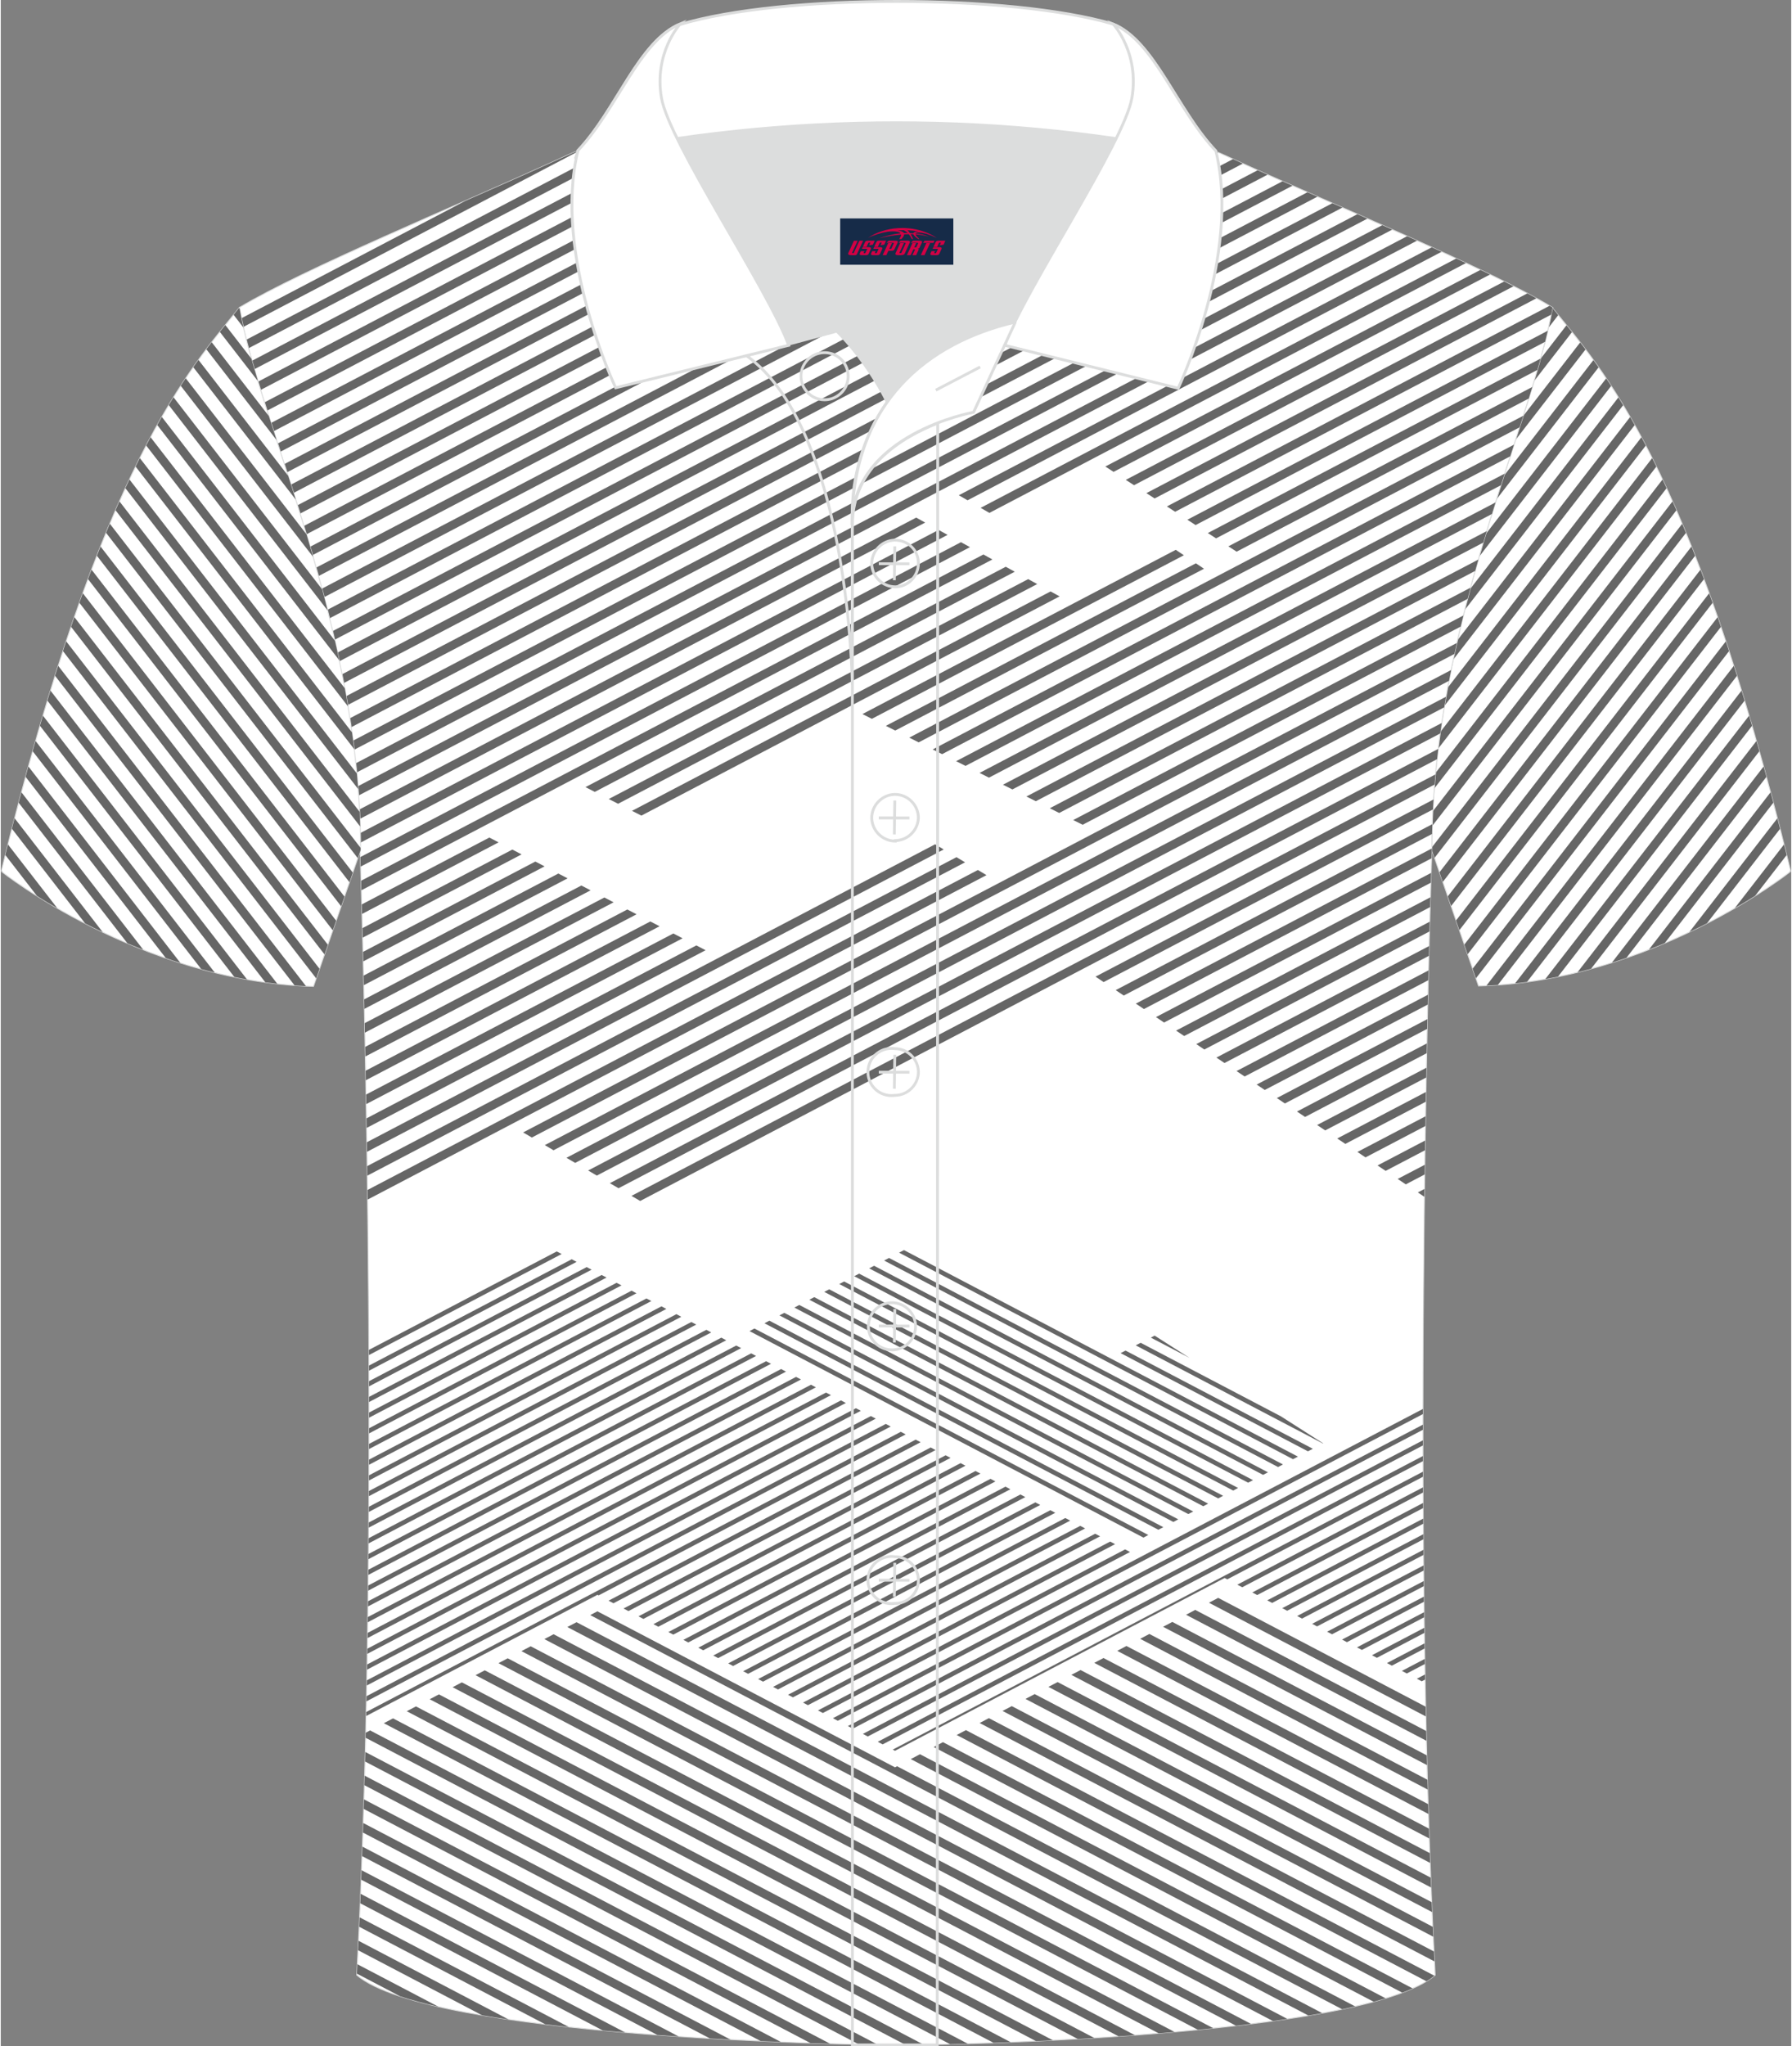 <?xml version="1.0" encoding="utf-8"?>
<!-- Generator: Adobe Illustrator 24.0.1, SVG Export Plug-In . SVG Version: 6.00 Build 0)  -->
<svg xmlns="http://www.w3.org/2000/svg" xmlns:xlink="http://www.w3.org/1999/xlink" version="1.1" id="图层_1" x="0px" y="0px" width="379.8px" height="433.5px" viewBox="0 0 379.78 433.85" enable-background="new 0 0 379.78 433.85" xml:space="preserve">
<rect x="0" y="0" width="379.78" height="433.85" fill="#808080" stroke="none"/>
<g>
	
		<path fill-rule="evenodd" clip-rule="evenodd" fill="#FFFFFF" stroke="#DCDDDD" stroke-width="0.2" stroke-miterlimit="22.926" d="   M329.06,65.21c10.3,12.8,29.4,32.4,50.61,119.52c0,0-29.2,23.3-66.21,24.3l-9.9-28.8c0-47.81,21.3-90.21,25.6-115.02H329.06z"/>
	<g>
		<polygon fill-rule="evenodd" clip-rule="evenodd" fill="#666666" points="379.42,184.91 379.64,184.63 379.66,184.72   "/>
		<path fill-rule="evenodd" clip-rule="evenodd" fill="#666666" d="M367.81,192.53l10.44-13.49l0.56,2.24l-6.69,8.65    C370.83,190.74,369.39,191.62,367.81,192.53z"/>
		<path fill-rule="evenodd" clip-rule="evenodd" fill="#666666" d="M358.18,197.6l18.66-24.11c0.19,0.74,0.38,1.48,0.57,2.23    l-15.51,20.04C360.71,196.37,359.47,196.99,358.18,197.6z"/>
		<path fill-rule="evenodd" clip-rule="evenodd" fill="#666666" d="M349.59,201.32l25.81-33.35l0.59,2.21l-23.04,29.77    C351.85,200.42,350.73,200.88,349.59,201.32z"/>
		<path fill-rule="evenodd" clip-rule="evenodd" fill="#666666" d="M341.73,204.1l32.19-41.59c0.2,0.72,0.4,1.46,0.6,2.19    l-29.7,38.38C343.8,203.43,342.77,203.77,341.73,204.1z"/>
		<path fill-rule="evenodd" clip-rule="evenodd" fill="#666666" d="M334.44,206.14l37.96-49.04c0.2,0.72,0.41,1.44,0.62,2.17    l-35.7,46.13C336.36,205.66,335.41,205.9,334.44,206.14z"/>
		<path fill-rule="evenodd" clip-rule="evenodd" fill="#666666" d="M327.62,207.57l43.22-55.84c0.21,0.71,0.42,1.43,0.63,2.15    l-41.16,53.18C329.42,207.25,328.52,207.41,327.62,207.57z"/>
		<path fill-rule="evenodd" clip-rule="evenodd" fill="#666666" d="M321.2,208.49l48.04-62.07c0.22,0.71,0.43,1.41,0.65,2.13    l-46.15,59.63C322.89,208.3,322.05,208.4,321.2,208.49z"/>
		<path fill-rule="evenodd" clip-rule="evenodd" fill="#666666" d="M315.12,208.97l52.48-67.8c0.22,0.7,0.44,1.4,0.67,2.11    l-50.73,65.55C316.73,208.88,315.93,208.93,315.12,208.97z"/>
		<path fill-rule="evenodd" clip-rule="evenodd" fill="#666666" d="M312.2,205.37l53.71-69.4c0.23,0.69,0.46,1.38,0.68,2.08    l-53.69,69.37L312.2,205.37z"/>
		<path fill-rule="evenodd" clip-rule="evenodd" fill="#666666" d="M310.44,200.26l53.73-69.42c0.23,0.68,0.47,1.37,0.7,2.06    l-53.73,69.42L310.44,200.26z"/>
		<path fill-rule="evenodd" clip-rule="evenodd" fill="#666666" d="M308.68,195.15l53.69-69.37c0.24,0.67,0.48,1.35,0.73,2.03    l-53.71,69.4L308.68,195.15z"/>
		<path fill-rule="evenodd" clip-rule="evenodd" fill="#666666" d="M306.93,190.04l53.6-69.26c0.25,0.66,0.5,1.33,0.75,2    l-53.64,69.31L306.93,190.04z"/>
		<path fill-rule="evenodd" clip-rule="evenodd" fill="#666666" d="M305.17,184.93l53.45-69.06c0.26,0.65,0.52,1.3,0.77,1.97    l-53.52,69.15L305.17,184.93z"/>
		<path fill-rule="evenodd" clip-rule="evenodd" fill="#666666" d="M303.56,179.64l53.09-68.59c0.27,0.63,0.53,1.28,0.8,1.93    l-53.33,68.9l-0.57-1.65C303.55,180.03,303.56,179.83,303.56,179.64z"/>
		<path fill-rule="evenodd" clip-rule="evenodd" fill="#666666" d="M303.76,171.99l50.84-65.69c0.28,0.62,0.55,1.25,0.83,1.89    l-51.8,66.93C303.67,174.08,303.71,173.04,303.76,171.99z"/>
		<path fill-rule="evenodd" clip-rule="evenodd" fill="#666666" d="M304.35,163.85l48.13-62.19c0.29,0.61,0.57,1.23,0.86,1.85    l-49.28,63.67C304.15,166.08,304.25,164.96,304.35,163.85z"/>
		<path fill-rule="evenodd" clip-rule="evenodd" fill="#666666" d="M305.38,155.14l44.9-58.02c0.3,0.59,0.59,1.2,0.89,1.81    l-46.27,59.78C305.06,157.52,305.22,156.33,305.38,155.14z"/>
		<path fill-rule="evenodd" clip-rule="evenodd" fill="#666666" d="M306.91,145.8L348,92.71c0.31,0.58,0.62,1.16,0.93,1.76    l-42.7,55.17C306.45,148.35,306.67,147.07,306.91,145.8z"/>
		<path fill-rule="evenodd" clip-rule="evenodd" fill="#666666" d="M308.99,135.72l36.62-47.31c0.32,0.56,0.64,1.13,0.97,1.71    l-38.5,49.74C308.38,138.47,308.68,137.09,308.99,135.72z"/>
		<path fill-rule="evenodd" clip-rule="evenodd" fill="#666666" d="M311.69,124.86l31.43-40.61c0.33,0.54,0.67,1.09,1.01,1.66    l-33.61,43.42C310.91,127.82,311.3,126.34,311.69,124.86z"/>
		<path fill-rule="evenodd" clip-rule="evenodd" fill="#666666" d="M315.01,113.19l25.52-32.97c0.35,0.52,0.7,1.05,1.06,1.6    l-27.98,36.16C314.07,116.36,314.54,114.77,315.01,113.19z"/>
		<path fill-rule="evenodd" clip-rule="evenodd" fill="#666666" d="M318.86,100.84l18.96-24.5c0.36,0.5,0.73,1.01,1.1,1.54    l-21.66,27.99C317.8,104.17,318.33,102.49,318.86,100.84z"/>
		<path fill-rule="evenodd" clip-rule="evenodd" fill="#666666" d="M322.93,88.2l12.08-15.6c0.37,0.48,0.76,0.98,1.14,1.49    L321.3,93.27C321.86,91.54,322.41,89.85,322.93,88.2z"/>
		<path fill-rule="evenodd" clip-rule="evenodd" fill="#666666" d="M326.61,76.07l5.5-7.11c0.38,0.47,0.77,0.95,1.17,1.45    l-8.06,10.41C325.72,79.19,326.18,77.61,326.61,76.07z"/>
		<path fill-rule="evenodd" clip-rule="evenodd" fill="#666666" d="M329.11,65.46l0.07-0.1c0.38,0.47,0.77,0.95,1.18,1.45    l-2.07,2.68C328.6,68.1,328.88,66.76,329.11,65.46z"/>
	</g>
	
		<path fill-rule="evenodd" clip-rule="evenodd" fill="#FFFFFF" stroke="#DCDDDD" stroke-width="0.2" stroke-miterlimit="22.926" d="   M76.22,180.22c0-47.81-21.3-90.21-25.6-115.02c13.7-8.2,45.51-21.3,67.41-31.3c5.8-2.7,10.7-4.6,15-6h113.61   c4.4,1.4,9.3,3.3,15.1,6c22,10,53.71,23,67.41,31.3c-4.3,24.8-25.6,67.21-25.6,115.02c0,0-4.7,137.22,0.7,238.53   c-15.6,13.2-104.61,14.9-114.32,14.8c-9.8,0-98.81-1.6-114.41-14.8C80.92,317.44,76.22,180.22,76.22,180.22z"/>
	<g>
		<g>
			<path fill-rule="evenodd" clip-rule="evenodd" fill="#666666" d="M92.82,425.44l-17.18-9l-0.1,2l9.17,4.8     C87.12,424.03,89.85,424.77,92.82,425.44z"/>
			<path fill-rule="evenodd" clip-rule="evenodd" fill="#666666" d="M107.69,428.14l-31.81-16.67l-0.1,2l26.31,13.79     C103.92,427.57,105.78,427.86,107.69,428.14z"/>
			<path fill-rule="evenodd" clip-rule="evenodd" fill="#666666" d="M120.51,429.76L76.12,406.5l-0.09,2l39.47,20.68     C117.15,429.38,118.82,429.57,120.51,429.76z"/>
			<path fill-rule="evenodd" clip-rule="evenodd" fill="#666666" d="M132.42,430.9l-56.09-29.39l-0.08,2.01l51.46,26.97     C129.28,430.63,130.85,430.77,132.42,430.9z"/>
			<path fill-rule="evenodd" clip-rule="evenodd" fill="#666666" d="M143.8,431.76l-67.27-35.25l-0.08,2.01l62.82,32.92     C140.79,431.56,142.3,431.66,143.8,431.76z"/>
			<path fill-rule="evenodd" clip-rule="evenodd" fill="#666666" d="M154.78,432.42l-78.07-40.91l-0.07,2.01l73.76,38.65     C151.88,432.26,153.34,432.34,154.78,432.42z"/>
			<path fill-rule="evenodd" clip-rule="evenodd" fill="#666666" d="M165.47,432.92L76.88,386.5l-0.07,2.02l84.39,44.22     C162.66,432.8,164.08,432.87,165.47,432.92z"/>
			<path fill-rule="evenodd" clip-rule="evenodd" fill="#666666" d="M175.9,433.29l-98.86-51.8l-0.06,2.02l94.76,49.65     C173.19,433.21,174.58,433.25,175.9,433.29z"/>
			<path fill-rule="evenodd" clip-rule="evenodd" fill="#666666" d="M186.07,433.52L77.18,376.46l-0.06,2.02l104.89,54.96     C183.54,433.48,184.91,433.5,186.07,433.52z"/>
			<path fill-rule="evenodd" clip-rule="evenodd" fill="#666666" d="M195.79,433.51L77.32,371.44l-0.05,2.02l114.69,60.1     C192.99,433.55,194.27,433.54,195.79,433.51z"/>
			<path fill-rule="evenodd" clip-rule="evenodd" fill="#666666" d="M205.1,433.29L78.34,366.87l-0.93,0.49l-0.02,1.07l123.99,64.97     C202.55,433.37,203.8,433.33,205.1,433.29z"/>
			<path fill-rule="evenodd" clip-rule="evenodd" fill="#666666" d="M214.21,432.97l-131-68.65l-1.96,1.02l129.32,67.76     C211.75,433.07,212.97,433.02,214.21,432.97z"/>
			<path fill-rule="evenodd" clip-rule="evenodd" fill="#666666" d="M223.16,432.56L88.07,361.78l-1.96,1.02l133.47,69.94     C220.76,432.68,221.95,432.62,223.16,432.56z"/>
			<path fill-rule="evenodd" clip-rule="evenodd" fill="#666666" d="M231.94,432.07l-139-72.84l-1.96,1.03l137.45,72.02     C229.59,432.21,230.76,432.14,231.94,432.07z"/>
			<path fill-rule="evenodd" clip-rule="evenodd" fill="#666666" d="M240.56,431.48L97.8,356.68l-1.96,1.03l141.27,74.02     C238.26,431.65,239.4,431.57,240.56,431.48z"/>
			<path fill-rule="evenodd" clip-rule="evenodd" fill="#666666" d="M248.98,430.8l-146.32-76.67l-1.96,1.03l144.91,75.93     C246.74,430.99,247.86,430.9,248.98,430.8z"/>
			<path fill-rule="evenodd" clip-rule="evenodd" fill="#666666" d="M257.2,430.01l-149.67-78.43l-1.96,1.03l148.35,77.73     C255.02,430.23,256.11,430.12,257.2,430.01z"/>
			<path fill-rule="evenodd" clip-rule="evenodd" fill="#666666" d="M265.19,429.09L112.4,349.03l-1.96,1.03l151.57,79.42     C263.08,429.35,264.14,429.22,265.19,429.09z"/>
			<path fill-rule="evenodd" clip-rule="evenodd" fill="#666666" d="M272.91,428.04l-155.65-81.56l-1.96,1.03l154.53,80.97     C270.87,428.34,271.9,428.19,272.91,428.04z"/>
			<path fill-rule="evenodd" clip-rule="evenodd" fill="#666666" d="M280.3,426.81l-158.17-82.88l-1.96,1.02l157.2,82.37     C278.36,427.16,279.34,426.99,280.3,426.81z"/>
			<path fill-rule="evenodd" clip-rule="evenodd" fill="#666666" d="M287.28,425.38l-97.16-50.91l-0.44,0.23l-63.13-33.08l-1.52,0.8     l159.5,83.57C285.47,425.78,286.39,425.58,287.28,425.38z"/>
			<path fill-rule="evenodd" clip-rule="evenodd" fill="#666666" d="M293.75,423.67l-98.77-51.75l-1.96,1.03l98.19,51.45     C292.09,424.15,292.94,423.91,293.75,423.67z"/>
			<path fill-rule="evenodd" clip-rule="evenodd" fill="#666666" d="M299.48,421.57l-99.63-52.21l-1.96,1.03l99.39,52.08     C298.05,422.17,298.79,421.88,299.48,421.57z"/>
			<path fill-rule="evenodd" clip-rule="evenodd" fill="#666666" d="M304.09,418.88l-99.37-52.07l-1.96,1.03l99.65,52.22     C303.04,419.68,303.59,419.29,304.09,418.88z"/>
			<path fill-rule="evenodd" clip-rule="evenodd" fill="#666666" d="M304,413.74l-94.41-49.47l-1.96,1.03l96.48,50.55     C304.07,415.14,304.03,414.44,304,413.74z"/>
			<polygon fill-rule="evenodd" clip-rule="evenodd" fill="#666666" points="303.75,408.51 214.45,361.72 212.49,362.74      303.85,410.61    "/>
			<polygon fill-rule="evenodd" clip-rule="evenodd" fill="#666666" points="303.52,403.29 219.31,359.17 217.35,360.19      303.61,405.39    "/>
			<polygon fill-rule="evenodd" clip-rule="evenodd" fill="#666666" points="303.3,398.08 224.17,356.62 222.22,357.64      303.39,400.18    "/>
			<polygon fill-rule="evenodd" clip-rule="evenodd" fill="#666666" points="303.11,392.88 229.04,354.07 227.08,355.09      303.19,394.97    "/>
			<polygon fill-rule="evenodd" clip-rule="evenodd" fill="#666666" points="302.93,387.69 233.9,351.52 231.95,352.55 303,389.78         "/>
			<polygon fill-rule="evenodd" clip-rule="evenodd" fill="#666666" points="302.77,382.5 238.77,348.97 236.81,350 302.83,384.59         "/>
			<polygon fill-rule="evenodd" clip-rule="evenodd" fill="#666666" points="302.61,377.33 243.63,346.42 241.68,347.45      302.67,379.41    "/>
			<polygon fill-rule="evenodd" clip-rule="evenodd" fill="#666666" points="302.48,372.16 248.5,343.87 246.54,344.9      302.53,374.23    "/>
			<polygon fill-rule="evenodd" clip-rule="evenodd" fill="#666666" points="302.35,366.99 253.36,341.32 251.41,342.35      302.4,369.07    "/>
			<polygon fill-rule="evenodd" clip-rule="evenodd" fill="#666666" points="302.24,361.84 258.23,338.77 256.27,339.8      302.28,363.91    "/>
		</g>
		<path fill-rule="evenodd" clip-rule="evenodd" fill="#666666" d="M301.66,298.71v1.09l-124.11,65.03l-1.04-0.55L301.66,298.71    L301.66,298.71z M301.66,302.04l-121.97,63.91l1.04,0.55l120.93-63.37V302.04L301.66,302.04z M301.66,305.36l-118.8,62.25    l1.04,0.55l117.76-61.71V305.36L301.66,305.36z M301.66,308.69l-115.64,60.59l1.04,0.55l114.6-60.05V308.69L301.66,308.69z     M301.67,312.01L189.2,370.94l0.48,0.25l69.92-36.64l0.56,0.29l41.51-21.75L301.67,312.01L301.67,312.01z M301.68,315.33    l-39.39,20.64l1.04,0.55l38.35-20.09V315.33L301.68,315.33z M301.7,318.64l-36.23,18.98l1.04,0.55l35.19-18.44V318.64    L301.7,318.64z M301.72,321.96l-33.08,17.33l1.04,0.55l32.04-16.79L301.72,321.96L301.72,321.96z M301.74,325.27l-29.92,15.68    l1.04,0.55l28.89-15.14L301.74,325.27L301.74,325.27z M301.76,328.58l-26.78,14.03l1.04,0.55l25.74-13.49V328.58L301.76,328.58z     M301.79,331.89l-23.63,12.38l1.04,0.55l22.6-11.84L301.79,331.89L301.79,331.89z M301.83,335.2l-20.49,10.74l1.04,0.55    l19.46-10.2L301.83,335.2L301.83,335.2z M301.86,338.51l-17.36,9.1l1.04,0.55l16.33-8.56L301.86,338.51L301.86,338.51z     M301.9,341.81l-14.23,7.45l1.04,0.55l13.2-6.92L301.9,341.81L301.9,341.81z M301.95,345.11l-11.1,5.82l1.04,0.55l10.07-5.28    L301.95,345.11L301.95,345.11z M302,348.41l-7.97,4.18l1.04,0.55l6.95-3.64L302,348.41L302,348.41z M302.05,351.71l-4.85,2.54    l1.04,0.55l3.83-2.01L302.05,351.71L302.05,351.71z M302.11,355l-1.74,0.91l1.04,0.55l0.72-0.38L302.11,355L302.11,355z     M77.5,363.82l49.06-25.7l0,0l0.24,0.13l65.15-34.14l-1.04-0.55l-113.4,59.41L77.5,363.82L77.5,363.82z M77.56,360.71    l111.21-58.27l-1.04-0.55L77.58,359.61L77.56,360.71L77.56,360.71z M77.63,357.35l107.97-56.58l-1.04-0.55L77.65,356.25    L77.63,357.35L77.63,357.35z M77.69,353.99l104.74-54.88l-1.04-0.55L77.71,352.89L77.69,353.99L77.69,353.99z M77.74,350.64    l101.51-53.19l-1.04-0.55L77.76,349.54L77.74,350.64L77.74,350.64z M77.8,347.29l0.02-1.1l97.23-50.95l1.04,0.55L77.8,347.29    L77.8,347.29z M77.84,343.94l0.01-1.1l94.01-49.26l1.04,0.55L77.84,343.94L77.84,343.94z M77.89,340.59l0.01-1.1l90.79-47.57    l1.04,0.55L77.89,340.59L77.89,340.59z M77.93,337.24l0.01-1.1l87.58-45.89l1.04,0.55L77.93,337.24L77.93,337.24z M77.96,333.9    l0.01-1.1l84.37-44.21l1.04,0.55L77.96,333.9L77.96,333.9z M77.99,330.56l0.01-1.1l81.17-42.53l1.04,0.55L77.99,330.56    L77.99,330.56z M78.02,327.22l0.01-1.1L156,285.27l1.04,0.55L78.02,327.22L78.02,327.22z M78.05,323.88l0.01-1.1l74.78-39.18    l1.04,0.55L78.05,323.88L78.05,323.88z M78.07,320.55l0.01-1.1l71.58-37.51l1.04,0.55L78.07,320.55L78.07,320.55z M78.08,317.21    v-1.09l68.4-35.84l1.04,0.55L78.08,317.21L78.08,317.21z M78.1,313.88v-1.09l65.21-34.17l1.04,0.55L78.1,313.88L78.1,313.88z     M78.11,310.55v-1.09l62.03-32.5l1.04,0.55L78.11,310.55L78.11,310.55z M78.11,307.22v-1.09l58.85-30.84l1.04,0.55L78.11,307.22    L78.11,307.22z M78.12,303.9v-1.09l55.68-29.17l1.04,0.55L78.12,303.9L78.12,303.9z M78.12,300.57v-1.09l52.5-27.51l1.04,0.55    L78.12,300.57L78.12,300.57z M78.11,297.25v-1.09l49.34-25.85l1.04,0.55L78.11,297.25L78.11,297.25z M78.11,293.93l47.21-24.74    l-1.04-0.55l-46.17,24.19V293.93L78.11,293.93z M78.1,290.61l44.04-23.08l-1.04-0.55l-43,22.54V290.61L78.1,290.61z M78.09,287.29    l40.88-21.42l-1.04-0.55L78.08,286.2L78.09,287.29L78.09,287.29z M194.07,305.22l-65.15,34.14l1.04,0.55l65.15-34.14    L194.07,305.22L194.07,305.22z M197.25,306.88l-65.15,34.14l1.04,0.55l65.15-34.14L197.25,306.88L197.25,306.88z M200.42,308.54    l-65.15,34.14l1.04,0.55l65.15-34.14L200.42,308.54L200.42,308.54z M203.59,310.2l-65.15,34.14l1.04,0.55l65.15-34.14    L203.59,310.2L203.59,310.2z M206.76,311.87l-65.15,34.14l1.04,0.55l65.15-34.14L206.76,311.87L206.76,311.87z M209.94,313.53    l-65.15,34.14l1.04,0.55l65.15-34.14L209.94,313.53L209.94,313.53z M213.11,315.19l-65.15,34.14l1.04,0.55l65.15-34.14    L213.11,315.19L213.11,315.19z M216.28,316.85l-65.15,34.14l1.04,0.55l65.15-34.14L216.28,316.85L216.28,316.85z M219.45,318.52    l-65.15,34.14l1.04,0.55l65.15-34.14L219.45,318.52L219.45,318.52z M222.63,320.18l-65.15,34.14l1.04,0.55l65.15-34.14    L222.63,320.18L222.63,320.18z M225.8,321.84l-65.15,34.14l1.04,0.55l65.15-34.14L225.8,321.84L225.8,321.84z M228.97,323.5    l-65.15,34.14l1.04,0.55l65.15-34.14L228.97,323.5L228.97,323.5z M232.14,325.17l-65.15,34.14l1.04,0.55l65.15-34.14    L232.14,325.17L232.14,325.17z M235.32,326.83l-65.15,34.14l1.04,0.55l65.15-34.14L235.32,326.83L235.32,326.83z M238.49,328.49    l-65.15,34.14l1.04,0.55l65.15-34.14L238.49,328.49z"/>
		<g>
			<polygon fill-rule="evenodd" clip-rule="evenodd" fill="#666666" points="243.41,325.44 159.86,281.66 158.82,282.21      242.37,325.99    "/>
			<polygon fill-rule="evenodd" clip-rule="evenodd" fill="#666666" points="246.59,323.78 163.03,280 161.99,280.55 245.54,324.33         "/>
			<polygon fill-rule="evenodd" clip-rule="evenodd" fill="#666666" points="249.76,322.12 166.2,278.34 165.16,278.88      248.72,322.67    "/>
			<polygon fill-rule="evenodd" clip-rule="evenodd" fill="#666666" points="252.93,320.46 169.38,276.67 168.33,277.22 251.89,321         "/>
			<polygon fill-rule="evenodd" clip-rule="evenodd" fill="#666666" points="256.1,318.79 172.55,275.01 171.51,275.56      255.06,319.34    "/>
			<polygon fill-rule="evenodd" clip-rule="evenodd" fill="#666666" points="259.28,317.13 175.72,273.35 174.68,273.9      258.23,317.68    "/>
			<polygon fill-rule="evenodd" clip-rule="evenodd" fill="#666666" points="262.45,315.47 178.89,271.69 177.85,272.23      261.41,316.02    "/>
			<polygon fill-rule="evenodd" clip-rule="evenodd" fill="#666666" points="265.62,313.81 182.07,270.03 181.02,270.57      264.58,314.35    "/>
			<polygon fill-rule="evenodd" clip-rule="evenodd" fill="#666666" points="268.79,312.15 185.24,268.36 184.2,268.91      267.75,312.69    "/>
			<polygon fill-rule="evenodd" clip-rule="evenodd" fill="#666666" points="271.97,310.48 188.41,266.7 187.37,267.25      270.93,311.03    "/>
			<polygon fill-rule="evenodd" clip-rule="evenodd" fill="#666666" points="275.14,308.82 191.58,265.04 190.54,265.58      274.1,309.37    "/>
			<polygon fill-rule="evenodd" clip-rule="evenodd" fill="#666666" points="278.31,307.16 238.58,286.34 237.53,286.88      277.27,307.7    "/>
			<polygon fill-rule="evenodd" clip-rule="evenodd" fill="#666666" points="271.53,300.28 241.79,284.69 240.73,285.23      280.44,306.04 280.5,306.01    "/>
			<polygon fill-rule="evenodd" clip-rule="evenodd" fill="#666666" points="243.94,283.59 252.12,287.87 244.75,283.17    "/>
		</g>
		<g>
			<polygon fill-rule="evenodd" clip-rule="evenodd" fill="#666666" points="300.58,252.81 301.99,252.07 301.97,253.74    "/>
			<polygon fill-rule="evenodd" clip-rule="evenodd" fill="#666666" points="296.3,249.95 302.06,246.94 302.03,249 298.02,251.1         "/>
			<polygon fill-rule="evenodd" clip-rule="evenodd" fill="#666666" points="292.03,247.09 302.13,241.8 302.1,243.87      293.75,248.24    "/>
			<polygon fill-rule="evenodd" clip-rule="evenodd" fill="#666666" points="287.76,244.23 302.22,236.66 302.18,238.73      289.48,245.38    "/>
			<polygon fill-rule="evenodd" clip-rule="evenodd" fill="#666666" points="283.48,241.37 302.3,231.51 302.27,233.58      285.2,242.52    "/>
			<polygon fill-rule="evenodd" clip-rule="evenodd" fill="#666666" points="279.21,238.52 302.4,226.37 302.36,228.44      280.93,239.66    "/>
			<polygon fill-rule="evenodd" clip-rule="evenodd" fill="#666666" points="274.94,235.66 302.5,221.21 302.46,223.29      276.66,236.81    "/>
			<polygon fill-rule="evenodd" clip-rule="evenodd" fill="#666666" points="270.67,232.8 302.61,216.06 302.56,218.13      272.38,233.95    "/>
			<polygon fill-rule="evenodd" clip-rule="evenodd" fill="#666666" points="266.39,229.94 302.72,210.9 302.68,212.98      268.11,231.09    "/>
			<polygon fill-rule="evenodd" clip-rule="evenodd" fill="#666666" points="262.12,227.08 302.84,205.74 302.79,207.82      263.84,228.23    "/>
			<polygon fill-rule="evenodd" clip-rule="evenodd" fill="#666666" points="257.85,224.22 302.97,200.57 302.92,202.65      259.57,225.37    "/>
			<polygon fill-rule="evenodd" clip-rule="evenodd" fill="#666666" points="253.58,221.36 303.1,195.41 303.05,197.48      255.29,222.51    "/>
			<polygon fill-rule="evenodd" clip-rule="evenodd" fill="#666666" points="249.3,218.5 303.25,190.23 303.19,192.31      251.02,219.65    "/>
			<polygon fill-rule="evenodd" clip-rule="evenodd" fill="#666666" points="245.03,215.64 303.4,185.06 303.34,187.14      246.75,216.79    "/>
			<polygon fill-rule="evenodd" clip-rule="evenodd" fill="#666666" points="240.76,212.78 303.55,179.88 303.55,180.22      303.5,181.96 242.48,213.93    "/>
			<path fill-rule="evenodd" clip-rule="evenodd" fill="#666666" d="M236.49,209.92l67.16-35.19c-0.02,0.69-0.04,1.38-0.06,2.08     l-65.39,34.26L236.49,209.92z"/>
			<path fill-rule="evenodd" clip-rule="evenodd" fill="#666666" d="M232.21,207.06l71.69-37.56c-0.05,0.7-0.09,1.41-0.12,2.11     l-69.85,36.6L232.21,207.06z"/>
			<path fill-rule="evenodd" clip-rule="evenodd" fill="#666666" d="M133.78,253.54l170.54-89.36c-0.07,0.71-0.13,1.43-0.19,2.15     l-168.5,88.29L133.78,253.54z"/>
			<path fill-rule="evenodd" clip-rule="evenodd" fill="#666666" d="M129.19,250.85l175.72-92.08c-0.09,0.73-0.17,1.45-0.25,2.18     l-173.62,90.97L129.19,250.85z"/>
			<path fill-rule="evenodd" clip-rule="evenodd" fill="#666666" d="M124.59,248.16l181.06-94.88c-0.11,0.74-0.22,1.48-0.32,2.22     l-178.9,93.74L124.59,248.16z"/>
			<path fill-rule="evenodd" clip-rule="evenodd" fill="#666666" d="M119.99,245.47l186.57-97.76c-0.13,0.75-0.26,1.5-0.39,2.25     l-184.33,96.59L119.99,245.47z"/>
			<path fill-rule="evenodd" clip-rule="evenodd" fill="#666666" d="M115.4,242.78l192.24-100.73c-0.15,0.76-0.3,1.52-0.45,2.29     l-189.94,99.53L115.4,242.78z"/>
			<path fill-rule="evenodd" clip-rule="evenodd" fill="#666666" d="M110.8,240.09l198.06-103.78c-0.17,0.77-0.34,1.54-0.51,2.32     l-195.7,102.54L110.8,240.09z"/>
			<path fill-rule="evenodd" clip-rule="evenodd" fill="#666666" d="M77.79,252.29l129.47-67.84l1.82,1.09L77.81,254.33     L77.79,252.29L77.79,252.29z M310.24,130.49c-0.19,0.78-0.38,1.56-0.57,2.35l-80.19,42.02l-2-1L310.24,130.49z"/>
			<path fill-rule="evenodd" clip-rule="evenodd" fill="#666666" d="M77.72,247.23l125-65.5l1.82,1.09l-126.8,66.44L77.72,247.23     L77.72,247.23z M311.76,124.59c-0.21,0.79-0.42,1.58-0.63,2.38l-86.62,45.39l-2-1L311.76,124.59z"/>
			<path fill-rule="evenodd" clip-rule="evenodd" fill="#666666" d="M77.65,242.17L198.19,179l1.82,1.1L77.68,244.2L77.65,242.17     L77.65,242.17z M313.42,118.63c-0.23,0.8-0.46,1.6-0.68,2.41l-93.19,48.83l-2-1L313.42,118.63z"/>
			<path fill-rule="evenodd" clip-rule="evenodd" fill="#666666" d="M77.57,237.11l69.97-36.67l1.96,1.02l-71.9,37.68L77.57,237.11     L77.57,237.11z M315.19,112.6c-0.24,0.8-0.48,1.61-0.72,2.43l-99.89,52.34l-2-1L315.19,112.6z"/>
			<path fill-rule="evenodd" clip-rule="evenodd" fill="#666666" d="M77.48,232.06l65.18-34.15l1.96,1.02l-67.11,35.16L77.48,232.06     L77.48,232.06z M317.06,106.52c-0.25,0.81-0.51,1.63-0.76,2.45l-106.69,55.9l-2-1L317.06,106.52z"/>
			<path fill-rule="evenodd" clip-rule="evenodd" fill="#666666" d="M77.39,227.01l60.39-31.65l1.96,1.02l-62.32,32.65L77.39,227.01     L77.39,227.01z M319,100.41l-0.79,2.46l-113.57,59.51l-2-1L319,100.41z"/>
			<path fill-rule="evenodd" clip-rule="evenodd" fill="#666666" d="M77.29,221.96l55.61-29.14l1.96,1.02l-57.53,30.15L77.29,221.96     L77.29,221.96z M320.98,94.27l-0.8,2.47l-120.51,63.15l-2-1L320.98,94.27z"/>
			<path fill-rule="evenodd" clip-rule="evenodd" fill="#666666" d="M77.19,216.92l50.84-26.64l1.96,1.02l-52.76,27.64L77.19,216.92     L77.19,216.92z M322.95,88.14c-0.26,0.81-0.52,1.63-0.79,2.46L194.7,157.39l-2-1L322.95,88.14z"/>
			<path fill-rule="evenodd" clip-rule="evenodd" fill="#666666" d="M77.08,211.88l46.07-24.14l1.96,1.02L77.12,213.9L77.08,211.88     L77.08,211.88z M324.86,82.04c-0.25,0.81-0.5,1.62-0.75,2.45l-61.97,32.47l-1.75-1.13L324.86,82.04L324.86,82.04z M187.74,153.89     l65.76-34.46l1.72,1.15l-65.49,34.31L187.74,153.89z"/>
			<path fill-rule="evenodd" clip-rule="evenodd" fill="#666666" d="M76.96,206.84l41.31-21.64l1.96,1.02l-43.22,22.65L76.96,206.84     L76.96,206.84z M326.62,76.02c-0.22,0.79-0.45,1.59-0.69,2.41l-68.15,35.71l-1.75-1.13L326.62,76.02L326.62,76.02z      M182.77,151.39l66.46-34.82l1.72,1.15l-66.18,34.68L182.77,151.39z"/>
			<path fill-rule="evenodd" clip-rule="evenodd" fill="#666666" d="M76.84,201.81l36.55-19.15l1.96,1.02l-38.46,20.15L76.84,201.81     L76.84,201.81z M328.14,70.12c-0.18,0.77-0.37,1.55-0.57,2.35l-74.13,38.85l-1.75-1.13L328.14,70.12L328.14,70.12z      M133.89,171.91l88.79-46.52l1.91,1.05l-88.71,46.48L133.89,171.91z"/>
			<path fill-rule="evenodd" clip-rule="evenodd" fill="#666666" d="M76.71,196.78l31.8-16.66l1.96,1.02L76.76,198.8L76.71,196.78     L76.71,196.78z M328.52,64.83c0.22,0.13,0.43,0.25,0.64,0.38c-0.08,0.49-0.18,0.98-0.27,1.48L249.1,108.5l-1.75-1.13     L328.52,64.83L328.52,64.83z M128.96,169.4l88.97-46.62l1.91,1.05l-88.9,46.58L128.96,169.4z"/>
			<path fill-rule="evenodd" clip-rule="evenodd" fill="#666666" d="M76.57,191.75l27.06-14.18l1.96,1.02l-28.96,15.18L76.57,191.75     L76.57,191.75z M323.81,62.2c0.66,0.35,1.31,0.7,1.93,1.04l-80.99,42.44l-1.75-1.13L323.81,62.2L323.81,62.2z M124.02,166.88     l89.15-46.72l1.91,1.05L126,167.89L124.02,166.88z"/>
			<path fill-rule="evenodd" clip-rule="evenodd" fill="#666666" d="M76.43,186.73l132-69.17l1.91,1.05L76.49,188.75L76.43,186.73     L76.43,186.73z M318.89,59.68c0.68,0.34,1.34,0.67,1.99,1.01l-80.5,42.18l-1.75-1.13L318.89,59.68z"/>
			<path fill-rule="evenodd" clip-rule="evenodd" fill="#666666" d="M76.27,181.71l127.4-66.76l1.91,1.05L76.34,183.73L76.27,181.71     L76.27,181.71z M313.85,57.22c0.69,0.33,1.37,0.66,2.04,0.98l-79.85,41.84l-1.75-1.13L313.85,57.22z"/>
			<path fill-rule="evenodd" clip-rule="evenodd" fill="#666666" d="M76.18,176.66l122.74-64.31l1.91,1.05L76.21,178.7     C76.2,178.01,76.19,177.34,76.18,176.66L76.18,176.66z M308.72,54.81c0.7,0.32,1.39,0.65,2.07,0.96L209.7,108.74l-1.86-1.07     L308.72,54.81z"/>
			<path fill-rule="evenodd" clip-rule="evenodd" fill="#666666" d="M76,171.66l118.17-61.92l1.91,1.05L76.09,173.66     C76.06,172.99,76.03,172.32,76,171.66L76,171.66z M303.53,52.43c0.7,0.32,1.4,0.64,2.09,0.95l-100.55,52.69l-1.86-1.07     L303.53,52.43z"/>
			<path fill-rule="evenodd" clip-rule="evenodd" fill="#666666" d="M75.68,166.73L298.3,50.08l2.11,0.94L75.82,168.7     C75.77,168.04,75.73,167.38,75.68,166.73z"/>
			<path fill-rule="evenodd" clip-rule="evenodd" fill="#666666" d="M75.22,161.87L293.03,47.74l2.12,0.94L75.42,163.81     C75.36,163.16,75.29,162.51,75.22,161.87z"/>
			<path fill-rule="evenodd" clip-rule="evenodd" fill="#666666" d="M74.65,157.07l213.1-111.66l2.13,0.94L74.9,158.99     C74.82,158.35,74.74,157.71,74.65,157.07z"/>
			<path fill-rule="evenodd" clip-rule="evenodd" fill="#666666" d="M73.98,152.32L282.45,43.08l2.13,0.93L74.26,154.22     C74.17,153.59,74.07,152.95,73.98,152.32z"/>
			<path fill-rule="evenodd" clip-rule="evenodd" fill="#666666" d="M73.2,147.63L277.16,40.76l2.13,0.93L73.52,149.51     C73.42,148.88,73.31,148.26,73.2,147.63z"/>
			<path fill-rule="evenodd" clip-rule="evenodd" fill="#666666" d="M72.33,142.99L271.87,38.43l2.12,0.94L72.69,144.85     C72.57,144.23,72.45,143.61,72.33,142.99z"/>
			<path fill-rule="evenodd" clip-rule="evenodd" fill="#666666" d="M71.37,138.39L266.6,36.09l2.11,0.94L71.77,140.23     C71.64,139.62,71.51,139,71.37,138.39z"/>
			<path fill-rule="evenodd" clip-rule="evenodd" fill="#666666" d="M70.34,133.83l191.03-100.1l0.37,0.17l1.72,0.78L70.77,135.66     C70.63,135.05,70.49,134.44,70.34,133.83z"/>
			<path fill-rule="evenodd" clip-rule="evenodd" fill="#666666" d="M69.24,129.31L256.09,31.4c0.7,0.29,1.42,0.6,2.15,0.92     l-188.55,98.8C69.54,130.52,69.39,129.91,69.24,129.31z"/>
			<path fill-rule="evenodd" clip-rule="evenodd" fill="#666666" d="M68.07,124.83l182.45-95.6c0.74,0.27,1.5,0.55,2.28,0.85     L68.55,126.63C68.39,126.02,68.23,125.42,68.07,124.83z"/>
			<path fill-rule="evenodd" clip-rule="evenodd" fill="#666666" d="M66.85,120.37L243.31,27.9h3.33l0.36,0.12L67.35,122.16     C67.18,121.56,67.02,120.96,66.85,120.37z"/>
			<path fill-rule="evenodd" clip-rule="evenodd" fill="#666666" d="M65.58,115.94l168-88.03h3.91L66.1,117.71     C65.93,117.12,65.75,116.53,65.58,115.94z"/>
			<path fill-rule="evenodd" clip-rule="evenodd" fill="#666666" d="M64.26,111.53L223.85,27.9h3.91L64.8,113.3     C64.62,112.71,64.44,112.12,64.26,111.53z"/>
			<polygon fill-rule="evenodd" clip-rule="evenodd" fill="#666666" points="62.91,107.14 214.12,27.9 218.04,27.9 63.46,108.9         "/>
			<polygon fill-rule="evenodd" clip-rule="evenodd" fill="#666666" points="61.53,102.76 204.39,27.9 208.31,27.9 62.09,104.52         "/>
			<polygon fill-rule="evenodd" clip-rule="evenodd" fill="#666666" points="60.13,98.4 194.66,27.9 198.58,27.9 60.69,100.15         "/>
			<polygon fill-rule="evenodd" clip-rule="evenodd" fill="#666666" points="58.72,94.04 184.93,27.9 188.85,27.9 59.29,95.79         "/>
			<polygon fill-rule="evenodd" clip-rule="evenodd" fill="#666666" points="57.31,89.68 175.21,27.9 179.12,27.9 57.88,91.43         "/>
			<polygon fill-rule="evenodd" clip-rule="evenodd" fill="#666666" points="55.93,85.31 165.48,27.9 169.39,27.9 56.48,87.07         "/>
			<path fill-rule="evenodd" clip-rule="evenodd" fill="#666666" d="M54.57,80.92L155.75,27.9h3.91L55.11,82.68     C54.93,82.09,54.75,81.5,54.57,80.92z"/>
			<path fill-rule="evenodd" clip-rule="evenodd" fill="#666666" d="M53.28,76.49l92.73-48.59h3.91L53.79,78.28     C53.62,77.68,53.45,77.08,53.28,76.49z"/>
			<path fill-rule="evenodd" clip-rule="evenodd" fill="#666666" d="M52.09,72.02l84.2-44.12h3.91L52.56,73.83     C52.39,73.22,52.24,72.62,52.09,72.02z"/>
			<path fill-rule="evenodd" clip-rule="evenodd" fill="#666666" d="M51.05,67.47l47.49-24.88c6.85-3.02,13.54-5.96,19.49-8.68     c2.19-1.02,4.26-1.93,6.21-2.74L51.45,69.31C51.31,68.69,51.17,68.07,51.05,67.47z"/>
		</g>
	</g>
	
		<path fill-rule="evenodd" clip-rule="evenodd" fill="#FFFFFF" stroke="#DCDDDD" stroke-width="0.2" stroke-miterlimit="22.926" d="   M50.62,65.21c-10.2,12.8-29.3,32.4-50.51,119.52c0,0,29.2,23.3,66.21,24.4l10-28.9C76.32,132.42,54.92,90.01,50.62,65.21z"/>
	<g>
		<path fill-rule="evenodd" clip-rule="evenodd" fill="#666666" d="M0.38,184.94l-0.25-0.32l-0.03,0.11    C0.11,184.72,0.21,184.8,0.38,184.94z"/>
		<path fill-rule="evenodd" clip-rule="evenodd" fill="#666666" d="M11.99,192.55L1.52,179.03l-0.56,2.24l6.72,8.68    C8.97,190.77,10.41,191.64,11.99,192.55z"/>
		<path fill-rule="evenodd" clip-rule="evenodd" fill="#666666" d="M21.63,197.63l-18.7-24.16c-0.19,0.74-0.38,1.48-0.57,2.23    l15.54,20.08C19.1,196.4,20.34,197.02,21.63,197.63z"/>
		<path fill-rule="evenodd" clip-rule="evenodd" fill="#666666" d="M30.23,201.37l-25.85-33.4c-0.2,0.73-0.39,1.47-0.59,2.21    L26.87,200C27.97,200.46,29.09,200.92,30.23,201.37z"/>
		<path fill-rule="evenodd" clip-rule="evenodd" fill="#666666" d="M38.1,204.16L5.86,162.5c-0.2,0.72-0.4,1.46-0.6,2.19    l29.75,38.44C36.03,203.48,37.06,203.83,38.1,204.16z"/>
		<path fill-rule="evenodd" clip-rule="evenodd" fill="#666666" d="M45.4,206.21L7.38,157.09c-0.2,0.72-0.41,1.44-0.62,2.17    l35.76,46.2C43.47,205.72,44.43,205.97,45.4,206.21z"/>
		<path fill-rule="evenodd" clip-rule="evenodd" fill="#666666" d="M52.23,207.65L8.94,151.72c-0.21,0.71-0.42,1.43-0.63,2.15    l41.23,53.26C50.43,207.32,51.32,207.49,52.23,207.65z"/>
		<path fill-rule="evenodd" clip-rule="evenodd" fill="#666666" d="M58.66,208.58l-48.12-62.17c-0.22,0.71-0.43,1.41-0.65,2.13    l46.23,59.73C56.96,208.38,57.81,208.49,58.66,208.58z"/>
		<path fill-rule="evenodd" clip-rule="evenodd" fill="#666666" d="M64.74,209.07l-52.56-67.91c-0.22,0.7-0.44,1.4-0.67,2.11    l50.82,65.66C63.13,208.98,63.94,209.03,64.74,209.07z"/>
		<path fill-rule="evenodd" clip-rule="evenodd" fill="#666666" d="M67.61,205.39l-53.74-69.43c-0.23,0.69-0.46,1.38-0.68,2.08    l53.72,69.4L67.61,205.39z"/>
		<path fill-rule="evenodd" clip-rule="evenodd" fill="#666666" d="M69.38,200.3l-53.77-69.47c-0.23,0.68-0.47,1.37-0.7,2.06    l53.76,69.46L69.38,200.3z"/>
		<path fill-rule="evenodd" clip-rule="evenodd" fill="#666666" d="M71.14,195.2L17.4,125.76c-0.24,0.67-0.48,1.35-0.73,2.03    l53.76,69.46L71.14,195.2z"/>
		<path fill-rule="evenodd" clip-rule="evenodd" fill="#666666" d="M72.91,190.1l-53.66-69.33c-0.25,0.66-0.5,1.33-0.75,2    l53.7,69.38L72.91,190.1z"/>
		<path fill-rule="evenodd" clip-rule="evenodd" fill="#666666" d="M74.67,185l-53.51-69.14c-0.26,0.65-0.52,1.3-0.77,1.97    l53.58,69.23L74.67,185z"/>
		<path fill-rule="evenodd" clip-rule="evenodd" fill="#666666" d="M76.32,179.75l-53.19-68.72c-0.27,0.63-0.53,1.28-0.8,1.93    l53.4,68.99l0.6-1.73C76.32,180.07,76.32,179.91,76.32,179.75z"/>
		<path fill-rule="evenodd" clip-rule="evenodd" fill="#666666" d="M76.12,172.12l-50.95-65.83c-0.28,0.62-0.55,1.25-0.83,1.89    l51.9,67.06C76.21,174.2,76.17,173.16,76.12,172.12z"/>
		<path fill-rule="evenodd" clip-rule="evenodd" fill="#666666" d="M75.53,163.98l-48.24-62.33c-0.29,0.61-0.57,1.23-0.86,1.85    l49.39,63.81C75.73,166.2,75.64,165.09,75.53,163.98z"/>
		<path fill-rule="evenodd" clip-rule="evenodd" fill="#666666" d="M74.5,155.27L29.49,97.11c-0.3,0.59-0.59,1.2-0.89,1.81    l46.38,59.92C74.83,157.65,74.67,156.46,74.5,155.27z"/>
		<path fill-rule="evenodd" clip-rule="evenodd" fill="#666666" d="M72.97,145.92l-41.2-53.23c-0.31,0.58-0.62,1.17-0.93,1.76    l42.81,55.31C73.44,148.48,73.21,147.19,72.97,145.92z"/>
		<path fill-rule="evenodd" clip-rule="evenodd" fill="#666666" d="M70.88,135.84L34.16,88.39c-0.32,0.56-0.64,1.13-0.97,1.72    l38.61,49.88C71.5,138.59,71.2,137.21,70.88,135.84z"/>
		<path fill-rule="evenodd" clip-rule="evenodd" fill="#666666" d="M68.18,124.96L36.64,84.22c-0.33,0.54-0.67,1.09-1.01,1.66    l33.71,43.56C68.96,127.93,68.57,126.44,68.18,124.96z"/>
		<path fill-rule="evenodd" clip-rule="evenodd" fill="#666666" d="M64.84,113.27L39.23,80.19c-0.35,0.52-0.7,1.06-1.06,1.6    l28.08,36.28C65.79,116.45,65.31,114.85,64.84,113.27z"/>
		<path fill-rule="evenodd" clip-rule="evenodd" fill="#666666" d="M60.96,100.88L41.93,76.3c-0.36,0.5-0.73,1.02-1.1,1.55    l21.74,28.08C62.03,104.22,61.49,102.54,60.96,100.88z"/>
		<path fill-rule="evenodd" clip-rule="evenodd" fill="#666666" d="M56.86,88.21L44.74,72.55c-0.37,0.48-0.75,0.98-1.14,1.49    L58.5,93.3C57.94,91.57,57.39,89.87,56.86,88.21z"/>
		<path fill-rule="evenodd" clip-rule="evenodd" fill="#666666" d="M53.17,76.06l-5.54-7.15c-0.38,0.47-0.77,0.96-1.17,1.45    l8.09,10.45C54.06,79.18,53.6,77.6,53.17,76.06z"/>
		<path fill-rule="evenodd" clip-rule="evenodd" fill="#666666" d="M50.66,65.44l-0.11-0.15c-0.38,0.47-0.77,0.96-1.17,1.45    l2.1,2.72C51.17,68.08,50.89,66.74,50.66,65.44z"/>
	</g>
	<path fill-rule="evenodd" clip-rule="evenodd" fill="#DCDDDD" d="M188.04,85.21c6.62-8.74,16.23-14.73,27-16.8   c5.2-10.6,16-27.8,21.6-39.11c-30.72-6.53-62.49-6.53-93.21,0c6.5,13.1,20,34.1,23.7,43.71l10.2-2.8   C177.34,70.21,183.34,75.91,188.04,85.21z"/>
	<path fill="none" stroke="#DCDDDD" stroke-width="0.6" stroke-miterlimit="22.926" d="M158.03,75.41l19.3-5.2   c0,0,6,5.7,10.7,15c-4.6,6.62-7.17,14.44-7.4,22.5v37.5c0,0-0.6-54.31-22.6-69.91V75.41z"/>
	<path fill="none" stroke="#DCDDDD" stroke-width="0.6" stroke-miterlimit="22.926" d="M180.64,107.71v3.6   C180.6,110.11,180.6,108.91,180.64,107.71L180.64,107.71z M180.64,111.31v322.24h18l0.1-343.85   C191.14,92.71,180.64,98.91,180.64,111.31L180.64,111.31z"/>
	
		<path fill-rule="evenodd" clip-rule="evenodd" fill="#FFFFFF" stroke="#DCDDDD" stroke-width="0.6" stroke-miterlimit="22.926" d="   M122.03,33.2c44.77-9.57,91.05-9.57,135.82,0l-0.2-1.2c-8.2-8.7-13-23.3-21.7-26.9c-10.9-3.2-28.4-4.8-45.91-4.8s-35,1.6-46.01,4.9   c-8.7,3.5-13.4,18-21.6,26.8L122.03,33.2z"/>
	
		<path fill-rule="evenodd" clip-rule="evenodd" fill="#FFFFFF" stroke="#DCDDDD" stroke-width="0.6" stroke-miterlimit="22.926" d="   M144.03,5.2c0,0-5.5,6-3.9,15.5s22.6,40.51,27,52.51l-36.7,9c0,0-13.4-28.2-8-50.31c8.3-8.7,13-23.3,21.8-26.9L144.03,5.2   L144.03,5.2z M236.04,5.2c0,0,5.5,6,3.9,15.5s-22.6,40.51-27,52.51l36.8,9.1c0,0,13.4-28.2,8-50.31c-8.3-8.7-13-23.3-21.8-26.9   L236.04,5.2z"/>
	<path fill-rule="evenodd" clip-rule="evenodd" fill="#DCDDDD" d="M174.76,85.06c-0.25,0-0.51-0.02-0.76-0.05l0,0   c-2.32-0.33-4.17-2.18-4.5-4.5c-0.2-1.4,0.16-2.8,1.01-3.93c0.85-1.13,2.09-1.87,3.49-2.06c0.5-0.07,1-0.07,1.5,0   c1.4,0.2,2.64,0.93,3.49,2.06s1.21,2.53,1.01,3.93c-0.2,1.4-0.93,2.64-2.07,3.49C177,84.69,175.9,85.06,174.76,85.06L174.76,85.06z    M174.08,84.41c1.24,0.18,2.48-0.14,3.48-0.89s1.65-1.85,1.83-3.1c0.18-1.24-0.14-2.48-0.89-3.48s-1.85-1.65-3.1-1.83   c-0.44-0.06-0.89-0.06-1.33,0c-1.24,0.18-2.34,0.83-3.1,1.83c-0.76,1-1.07,2.24-0.89,3.48C170.38,82.48,172.03,84.12,174.08,84.41   L174.08,84.41z"/>
	
		<path fill-rule="evenodd" clip-rule="evenodd" fill="#FFFFFF" stroke="#DCDDDD" stroke-width="0.6" stroke-miterlimit="22.926" d="   M215.14,68.41l-8.8,19c0,0-25.8,4.6-25.8,23.9c0-26.2,16.3-38.71,34.6-43.01L215.14,68.41L215.14,68.41z"/>
	
		<line fill="none" stroke="#DCDDDD" stroke-width="0.6" stroke-miterlimit="22.926" x1="207.74" y1="77.81" x2="198.34" y2="82.71"/>
	<path fill-rule="evenodd" clip-rule="evenodd" fill="#DCDDDD" d="M188.94,340.3c-0.25,0-0.5-0.02-0.75-0.05   c-1.4-0.2-2.64-0.93-3.49-2.07c-0.85-1.13-1.21-2.53-1.01-3.93c0.2-1.4,0.93-2.64,2.06-3.49c1.13-0.85,2.53-1.21,3.93-1.01   c0,0,0,0,0.01,0c2.88,0,5.25,2.38,5.25,5.3c0,2.87-2.33,5.2-5.2,5.2h-0.1C189.42,340.27,189.18,340.3,188.94,340.3L188.94,340.3z    M188.94,330.29c-1.03,0-2.01,0.32-2.83,0.94c-1,0.75-1.65,1.85-1.83,3.1s0.14,2.48,0.89,3.48s1.85,1.65,3.1,1.83   c0.44,0.06,0.89,0.06,1.33,0h0.14c2.54,0,4.6-2.06,4.6-4.6c0-2.59-2.11-4.7-4.7-4.7C189.4,330.31,189.17,330.29,188.94,330.29   L188.94,330.29z M189.84,338.54l0.04-3.2h2.86v-0.6h-2.85l0.05-3.4l-0.6-0.01l-0.05,3.4h-3.05v0.6h3.04l-0.04,3.2L189.84,338.54   L189.84,338.54z M189.03,286.49c-0.25,0-0.5-0.02-0.75-0.05c-1.4-0.2-2.64-0.93-3.49-2.06s-1.21-2.53-1.01-3.93   c0.41-2.89,3.11-4.91,6-4.5c2.32,0.33,4.17,2.18,4.5,4.5c0.2,1.4-0.16,2.8-1.01,3.93c-0.85,1.13-2.09,1.87-3.49,2.06l0,0   C189.53,286.47,189.28,286.49,189.03,286.49L189.03,286.49z M189.03,276.49c-2.3,0-4.32,1.69-4.65,4.04   c-0.18,1.24,0.14,2.48,0.89,3.49c0.75,1,1.85,1.65,3.1,1.83c0.44,0.06,0.89,0.06,1.33,0l0,0c1.24-0.18,2.34-0.83,3.1-1.83   c0.75-1,1.07-2.24,0.89-3.49c-0.29-2.06-1.93-3.7-3.99-3.99C189.47,276.5,189.25,276.49,189.03,276.49L189.03,276.49z    M189.84,284.64l0.05-3.2h2.85v-0.6h-2.85l0.05-3.3l-0.6-0.01l-0.05,3.3h-3.05v0.6h3.04l-0.04,3.2L189.84,284.64L189.84,284.64z    M188.94,232.58c-0.25,0-0.5-0.02-0.75-0.05c-1.4-0.2-2.64-0.93-3.49-2.07c-0.85-1.13-1.21-2.53-1.01-3.93   c0.2-1.4,0.93-2.64,2.06-3.49s2.53-1.21,3.93-1.01c0,0,0,0,0.01,0c2.82,0,5.19,2.33,5.25,5.19c0,2.87-2.33,5.25-5.19,5.31h-0.11   C189.42,232.56,189.18,232.58,188.94,232.58L188.94,232.58z M188.94,222.58c-1.03,0-2.01,0.32-2.83,0.94   c-1,0.75-1.65,1.85-1.83,3.1s0.14,2.48,0.89,3.48s1.85,1.65,3.1,1.83c0.44,0.06,0.89,0.06,1.33,0h0.14   c2.54-0.05,4.61-2.16,4.61-4.7c-0.05-2.53-2.16-4.6-4.7-4.6C189.4,222.6,189.17,222.58,188.94,222.58L188.94,222.58z    M189.84,230.83l0.04-3.2h2.86v-0.6h-2.85l0.05-3.4l-0.6-0.01l-0.05,3.4h-3.05v0.6h3.04l-0.04,3.2L189.84,230.83L189.84,230.83z    M189.74,178.62c-2.87,0-5.24-2.33-5.3-5.19c0-2.87,2.33-5.25,5.19-5.31c2.93,0,5.31,2.38,5.31,5.3c-0.11,2.71-2.23,4.89-4.9,5.09   v0.11H189.74L189.74,178.62z M189.64,168.72c-2.53,0.05-4.6,2.16-4.6,4.7c0.05,2.43,2,4.44,4.4,4.59v-0.08l0.29-0.01   c2.48-0.05,4.51-2.03,4.61-4.51C194.34,170.83,192.23,168.72,189.64,168.72L189.64,168.72z M189.84,176.92l0.04-3.2h2.86v-0.6   h-2.85l0.05-3.4l-0.6-0.01l-0.05,3.4h-3.05v0.6h3.04l-0.04,3.2L189.84,176.92L189.84,176.92z M189.74,124.72L189.74,124.72   c-2.87,0-5.24-2.33-5.3-5.19c0-2.87,2.33-5.25,5.19-5.31c2.98,0,5.31,2.28,5.31,5.2S192.61,124.72,189.74,124.72L189.74,124.72   L189.74,124.72z M189.64,114.81c-2.53,0.05-4.6,2.16-4.6,4.7c0.05,2.53,2.16,4.6,4.7,4.6l0,0c2.54,0,4.6-2.11,4.6-4.7   C194.34,116.8,192.32,114.81,189.64,114.81L189.64,114.81z M189.84,123.02l0.04-3.19h2.86v-0.6h-2.85l0.05-3.4l-0.6-0.01l-0.05,3.4   h-3.05v0.59h3.04l-0.04,3.2L189.84,123.02z"/>
	
</g>
<g id="tag_logo">
	<rect y="46.31" fill="#162B48" width="24" height="9.818" x="178.05"/>
	<g>
		<path fill="#D30044" d="M194.01,49.5l0.005-0.011c0.131-0.311,1.085-0.262,2.351,0.071c0.715,0.24,1.44,0.54,2.193,0.9    c-0.218-0.147-0.447-0.289-0.682-0.42l0.011,0.005l-0.011-0.005c-1.478-0.845-3.218-1.418-5.1-1.62    c-1.282-0.115-1.658-0.082-2.411-0.055c-2.449,0.142-4.68,0.905-6.458,2.095c1.26-0.638,2.722-1.075,4.195-1.336    c1.467-0.18,2.476-0.033,2.771,0.344c-1.691,0.175-3.469,0.633-4.555,1.075c1.156-0.338,2.967-0.665,4.647-0.813    c0.016,0.251-0.115,0.567-0.415,0.96h0.475c0.376-0.382,0.584-0.725,0.595-1.004c0.333-0.022,0.66-0.033,0.971-0.033    C192.84,49.94,193.05,50.29,193.25,50.68h0.262c-0.125-0.344-0.295-0.687-0.518-1.036c0.207,0,0.393,0.005,0.567,0.011    c0.104,0.267,0.496,0.66,1.058,1.025h0.245c-0.442-0.365-0.753-0.753-0.835-1.004c1.047,0.065,1.696,0.224,2.885,0.513    C195.83,49.76,195.09,49.59,194.01,49.5z M191.57,49.41c-0.164-0.295-0.655-0.485-1.402-0.551    c0.464-0.033,0.922-0.055,1.364-0.055c0.311,0.147,0.589,0.344,0.84,0.589C192.11,49.39,191.84,49.4,191.57,49.41z M193.55,49.46c-0.224-0.016-0.458-0.027-0.715-0.044c-0.147-0.202-0.311-0.398-0.502-0.6c0.082,0,0.164,0.005,0.24,0.011    c0.72,0.033,1.429,0.125,2.138,0.273C194.04,49.06,193.66,49.22,193.55,49.46z"/>
		<path fill="#D30044" d="M180.97,51.04L179.8,53.59C179.62,53.96,179.89,54.1,180.37,54.1l0.873,0.005    c0.115,0,0.251-0.049,0.327-0.175l1.342-2.891H182.13L180.91,53.67H180.74c-0.147,0-0.185-0.033-0.147-0.125l1.156-2.504H180.97L180.97,51.04z M182.83,52.39h1.271c0.36,0,0.584,0.125,0.442,0.425L184.07,53.85C183.97,54.07,183.7,54.1,183.47,54.1H182.55c-0.267,0-0.442-0.136-0.349-0.333l0.235-0.513h0.742L183,53.63C182.98,53.68,183.02,53.69,183.08,53.69h0.18    c0.082,0,0.125-0.016,0.147-0.071l0.376-0.813c0.011-0.022,0.011-0.044-0.055-0.044H182.66L182.83,52.39L182.83,52.39z M183.65,52.32h-0.78l0.475-1.025c0.098-0.218,0.338-0.256,0.578-0.256H185.37L184.98,51.88L184.2,52l0.262-0.562H184.17c-0.082,0-0.12,0.016-0.147,0.071L183.65,52.32L183.65,52.32z M185.24,52.39L185.07,52.76h1.069c0.06,0,0.06,0.016,0.049,0.044    L185.81,53.62C185.79,53.67,185.75,53.69,185.67,53.69H185.49c-0.055,0-0.104-0.011-0.082-0.06l0.175-0.376H184.84L184.61,53.77C184.51,53.96,184.69,54.1,184.96,54.1h0.916c0.24,0,0.502-0.033,0.605-0.251l0.475-1.031c0.142-0.3-0.082-0.425-0.442-0.425H185.24L185.24,52.39z M186.05,52.32l0.371-0.818c0.022-0.055,0.06-0.071,0.147-0.071h0.295L186.6,51.99l0.791-0.115l0.387-0.845H186.33c-0.24,0-0.48,0.038-0.578,0.256L185.28,52.32L186.05,52.32L186.05,52.32z M188.45,52.78h0.278c0.087,0,0.153-0.022,0.202-0.115    l0.496-1.075c0.033-0.076-0.011-0.12-0.125-0.12H187.9l0.431-0.431h1.522c0.355,0,0.485,0.153,0.393,0.355l-0.676,1.445    c-0.06,0.125-0.175,0.333-0.644,0.327l-0.649-0.005L187.84,54.1H187.06l1.178-2.558h0.785L188.45,52.78L188.45,52.78z     M191.04,53.59c-0.022,0.049-0.06,0.076-0.142,0.076h-0.191c-0.082,0-0.109-0.027-0.082-0.076l0.944-2.051h-0.785l-0.987,2.138    c-0.125,0.273,0.115,0.415,0.453,0.415h0.72c0.327,0,0.649-0.071,0.769-0.322l1.085-2.384c0.093-0.202-0.06-0.355-0.415-0.355    h-1.533l-0.431,0.431h1.38c0.115,0,0.164,0.033,0.131,0.104L191.04,53.59L191.04,53.59z M193.76,52.46h0.278    c0.087,0,0.158-0.022,0.202-0.115l0.344-0.753c0.033-0.076-0.011-0.12-0.125-0.12h-1.402l0.425-0.431h1.527    c0.355,0,0.485,0.153,0.393,0.355l-0.529,1.124c-0.044,0.093-0.147,0.18-0.393,0.18c0.224,0.011,0.256,0.158,0.175,0.327    l-0.496,1.075h-0.785l0.54-1.167c0.022-0.055-0.005-0.087-0.104-0.087h-0.235L192.99,54.1h-0.785l1.178-2.558h0.785L193.76,52.46L193.76,52.46z M196.33,51.55L195.15,54.1h0.785l1.184-2.558H196.33L196.33,51.55z M197.84,51.48l0.202-0.431h-2.1l-0.295,0.431    H197.84L197.84,51.48z M197.82,52.39h1.271c0.36,0,0.584,0.125,0.442,0.425l-0.475,1.031c-0.104,0.218-0.371,0.251-0.605,0.251    h-0.916c-0.267,0-0.442-0.136-0.349-0.333l0.235-0.513h0.742L197.99,53.63c-0.022,0.049,0.022,0.06,0.082,0.06h0.18    c0.082,0,0.125-0.016,0.147-0.071l0.376-0.813c0.011-0.022,0.011-0.044-0.049-0.044h-1.069L197.82,52.39L197.82,52.39z     M198.63,52.32H197.85l0.475-1.025c0.098-0.218,0.338-0.256,0.578-0.256h1.451l-0.387,0.845l-0.791,0.115l0.262-0.562h-0.295    c-0.082,0-0.12,0.016-0.147,0.071L198.63,52.32z"/>
	</g>
</g>
</svg>
